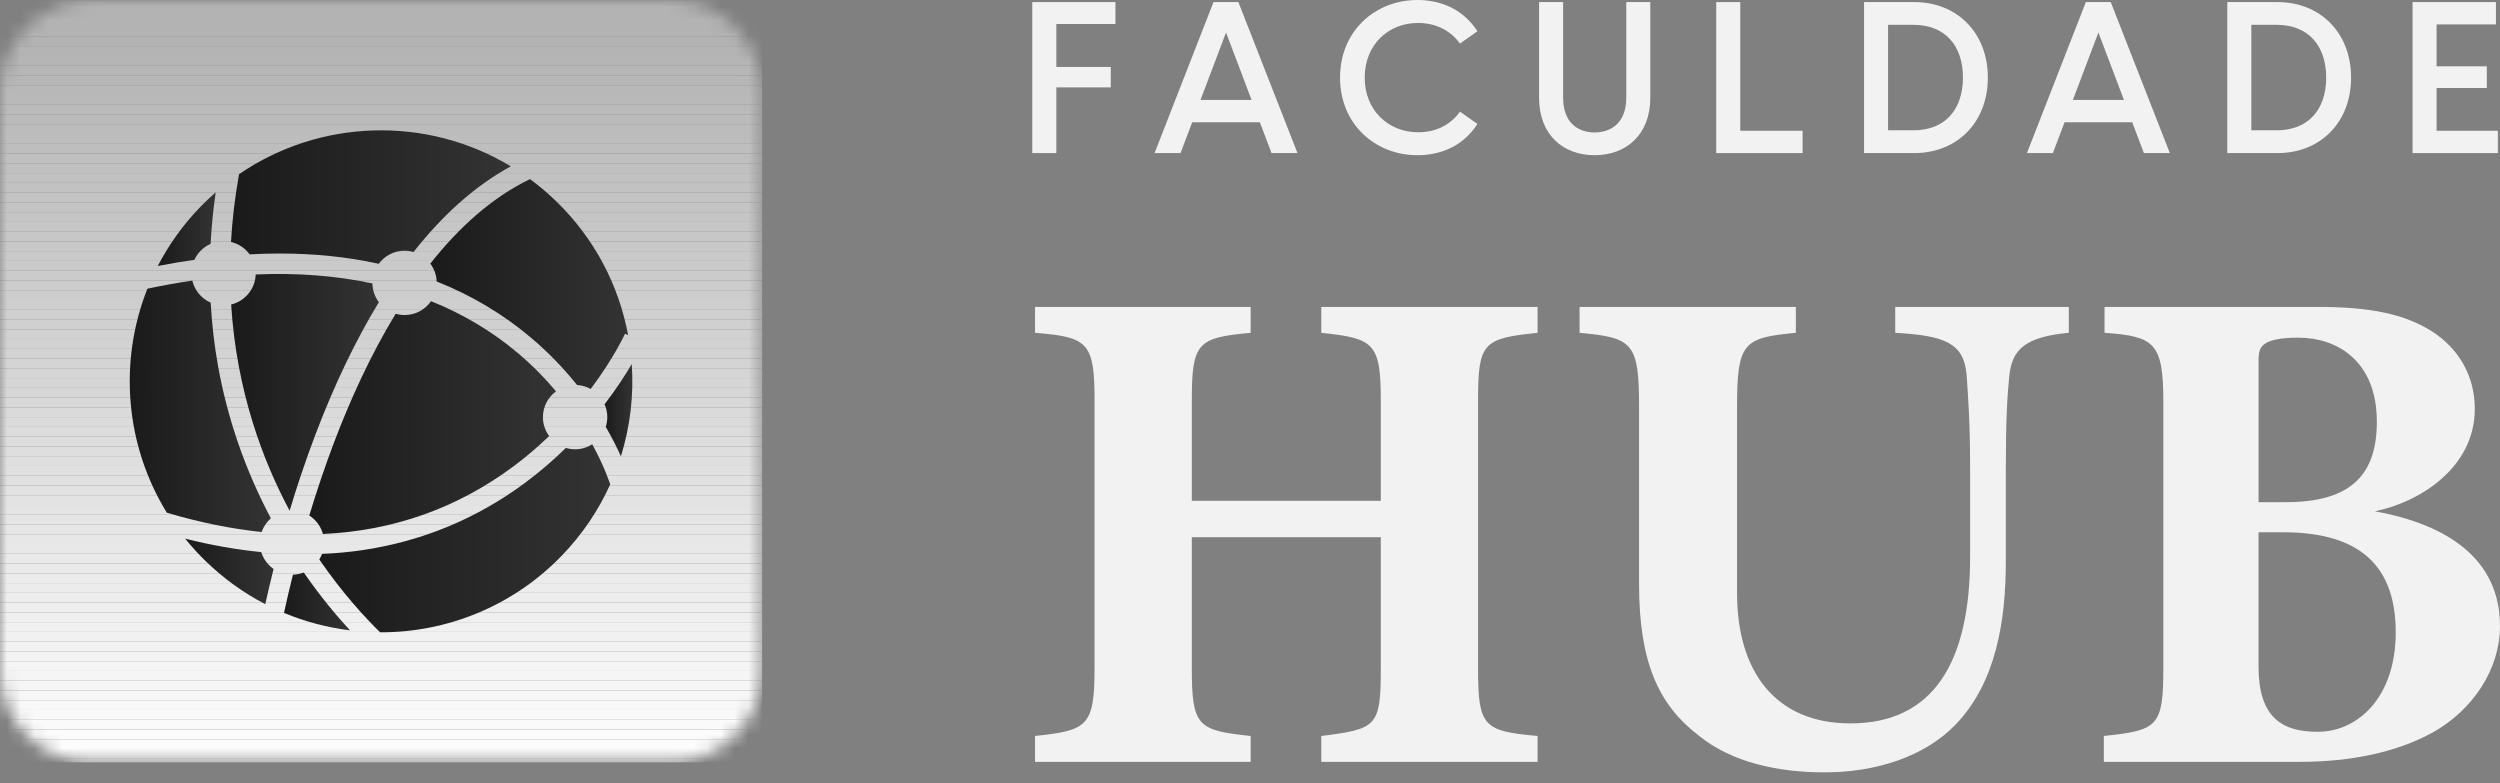 <svg width="182" height="57" viewBox="0 0 182 57" fill="none" xmlns="http://www.w3.org/2000/svg">
<rect x="0" y="0" width="182" height="57" fill="#808080" stroke="none"/>
<mask id="mask0_566_980" style="mask-type:luminance" maskUnits="userSpaceOnUse" x="0" y="0" width="56" height="56">
<path d="M48.796 0.016H6.685C2.993 0.016 0 3.009 0 6.701V48.812C0 52.504 2.993 55.497 6.685 55.497H48.796C52.489 55.497 55.482 52.504 55.482 48.812V6.701C55.482 3.009 52.489 0.016 48.796 0.016Z" fill="white"/>
</mask>
<g mask="url(#mask0_566_980)">
<path d="M55.482 55.242H0V55.499H55.482V55.242Z" fill="#FEFEFE"/>
<path d="M55.482 54.531H0V55.241H55.482V54.531Z" fill="#FDFDFD"/>
<path d="M55.482 53.82H0V54.53H55.482V53.82Z" fill="#FCFCFC"/>
<path d="M55.482 53.109H0V53.819H55.482V53.109Z" fill="#FBFBFB"/>
<path d="M55.482 52.398H0V53.108H55.482V52.398Z" fill="#FAFAFA"/>
<path d="M55.482 51.688H0V52.397H55.482V51.688Z" fill="#F9F9F9"/>
<path d="M55.482 50.977H0V51.686H55.482V50.977Z" fill="#F8F8F8"/>
<path d="M55.482 50.266H0V50.975H55.482V50.266Z" fill="#F7F7F7"/>
<path d="M55.482 49.555H0V50.264H55.482V49.555Z" fill="#F6F6F6"/>
<path d="M55.482 48.844H0V49.554H55.482V48.844Z" fill="#F5F5F5"/>
<path d="M55.482 48.137H0V48.846H55.482V48.137Z" fill="#F4F4F4"/>
<path d="M55.482 47.422H0V48.132H55.482V47.422Z" fill="#F3F3F3"/>
<path d="M55.482 46.715H0V47.425H55.482V46.715Z" fill="#F2F2F2"/>
<path d="M55.482 46.004H0V46.714H55.482V46.004Z" fill="#F1F1F1"/>
<path d="M55.482 45.293H0V46.003H55.482V45.293Z" fill="#F0F0F0"/>
<path d="M55.482 44.582H0V45.292H55.482V44.582Z" fill="#EFEFEF"/>
<path d="M55.482 43.871H0V44.581H55.482V43.871Z" fill="#EEEEEE"/>
<path d="M55.482 43.16H0V43.87H55.482V43.16Z" fill="#EDEDED"/>
<path d="M55.482 42.449H0V43.159H55.482V42.449Z" fill="#ECECEC"/>
<path d="M55.482 41.738H0V42.448H55.482V41.738Z" fill="#EBEBEB"/>
<path d="M55.482 41.027H0V41.737H55.482V41.027Z" fill="#EAEAEA"/>
<path d="M55.482 40.316H0V41.026H55.482V40.316Z" fill="#E9E9E9"/>
<path d="M55.482 39.605H0V40.315H55.482V39.605Z" fill="#E8E8E8"/>
<path d="M55.482 38.895H0V39.604H55.482V38.895Z" fill="#E7E7E7"/>
<path d="M55.482 38.184H0V38.893H55.482V38.184Z" fill="#E6E6E6"/>
<path d="M55.482 37.477H0V38.186H55.482V37.477Z" fill="#E5E5E5"/>
<path d="M55.482 36.766H0V37.475H55.482V36.766Z" fill="#E4E4E4"/>
<path d="M55.482 36.055H0V36.764H55.482V36.055Z" fill="#E3E3E3"/>
<path d="M55.482 35.344H0V36.054H55.482V35.344Z" fill="#E2E2E2"/>
<path d="M55.482 34.633H0V35.343H55.482V34.633Z" fill="#E1E1E1"/>
<path d="M55.482 33.922H0V34.632H55.482V33.922Z" fill="#E0E0E0"/>
<path d="M55.482 33.211H0V33.921H55.482V33.211Z" fill="#DFDFDF"/>
<path d="M55.482 32.5H0V33.21H55.482V32.5Z" fill="#DEDEDE"/>
<path d="M55.482 31.789H0V32.499H55.482V31.789Z" fill="#DDDDDD"/>
<path d="M55.482 31.078H0V31.788H55.482V31.078Z" fill="#DCDCDC"/>
<path d="M55.482 30.367H0V31.077H55.482V30.367Z" fill="#DBDBDB"/>
<path d="M55.482 29.656H0V30.366H55.482V29.656Z" fill="#DADADA"/>
<path d="M55.482 28.945H0V29.655H55.482V28.945Z" fill="#D8D8D8"/>
<path d="M55.482 28.234H0V28.944H55.482V28.234Z" fill="#D7D7D7"/>
<path d="M55.482 27.527H0V28.237H55.482V27.527Z" fill="#D6D6D6"/>
<path d="M55.482 26.816H0V27.526H55.482V26.816Z" fill="#D5D5D5"/>
<path d="M55.482 26.105H0V26.815H55.482V26.105Z" fill="#D4D4D4"/>
<path d="M55.482 25.395H0V26.104H55.482V25.395Z" fill="#D3D3D3"/>
<path d="M55.482 24.684H0V25.393H55.482V24.684Z" fill="#D2D2D2"/>
<path d="M55.482 23.973H0V24.683H55.482V23.973Z" fill="#D1D1D1"/>
<path d="M55.482 23.262H0V23.971H55.482V23.262Z" fill="#D0D0D0"/>
<path d="M55.482 22.551H0V23.261H55.482V22.551Z" fill="#CFCFCF"/>
<path d="M55.482 21.84H0V22.55H55.482V21.84Z" fill="#CECECE"/>
<path d="M55.482 21.129H0V21.839H55.482V21.129Z" fill="#CDCDCD"/>
<path d="M55.482 20.418H0V21.128H55.482V20.418Z" fill="#CCCCCC"/>
<path d="M55.482 19.707H0V20.417H55.482V19.707Z" fill="#CBCBCB"/>
<path d="M55.482 18.996H0V19.706H55.482V18.996Z" fill="#CACACA"/>
<path d="M55.482 18.285H0V18.995H55.482V18.285Z" fill="#C9C9C9"/>
<path d="M55.482 17.578H0V18.288H55.482V17.578Z" fill="#C8C8C8"/>
<path d="M55.482 16.863H0V17.573H55.482V16.863Z" fill="#C7C7C7"/>
<path d="M55.482 16.156H0V16.866H55.482V16.156Z" fill="#C6C6C6"/>
<path d="M55.482 15.445H0V16.155H55.482V15.445Z" fill="#C5C5C5"/>
<path d="M55.482 14.734H0V15.444H55.482V14.734Z" fill="#C4C4C4"/>
<path d="M55.482 14.023H0V14.733H55.482V14.023Z" fill="#C3C3C3"/>
<path d="M55.482 13.312H0V14.022H55.482V13.312Z" fill="#C2C2C2"/>
<path d="M55.482 12.602H0V13.311H55.482V12.602Z" fill="#C1C1C1"/>
<path d="M55.482 11.891H0V12.6H55.482V11.891Z" fill="#C0C0C0"/>
<path d="M55.482 11.18H0V11.889H55.482V11.18Z" fill="#BFBFBF"/>
<path d="M55.482 10.469H0V11.178H55.482V10.469Z" fill="#BEBEBE"/>
<path d="M55.482 9.758H0V10.468H55.482V9.758Z" fill="#BDBDBD"/>
<path d="M55.482 9.047H0V9.757H55.482V9.047Z" fill="#BCBCBC"/>
<path d="M55.482 8.336H0V9.046H55.482V8.336Z" fill="#BBBBBB"/>
<path d="M55.482 7.629H0V8.339H55.482V7.629Z" fill="#BABABA"/>
<path d="M55.482 6.914H0V7.624H55.482V6.914Z" fill="#B9B9B9"/>
<path d="M55.482 6.207H0V6.917H55.482V6.207Z" fill="#B8B8B8"/>
<path d="M55.482 5.496H0V6.206H55.482V5.496Z" fill="#B7B7B7"/>
<path d="M55.482 4.785H0V5.495H55.482V4.785Z" fill="#B6B6B6"/>
<path d="M55.482 4.074H0V4.784H55.482V4.074Z" fill="#B5B5B5"/>
<path d="M55.482 3.363H0V4.073H55.482V3.363Z" fill="#B4B4B4"/>
<path d="M55.482 2.652H0V3.362H55.482V2.652Z" fill="#B3B3B3"/>
<path d="M55.482 0.016H0V2.653H55.482V0.016Z" fill="#B3B3B3"/>
</g>
<path d="M21.089 37.168C21.617 35.413 22.24 33.538 22.966 31.627C24.349 27.989 25.896 24.764 27.582 22C27.295 21.617 27.121 21.146 27.113 20.635C24.482 20.07 21.641 19.852 18.616 19.981C18.575 21.045 17.829 21.927 16.828 22.168C17.22 28.451 19.129 33.522 21.079 37.168C21.083 37.168 21.087 37.168 21.089 37.168Z" fill="url(#paint0_linear_566_980)"/>
<path d="M25.482 45.89C24.514 44.845 23.331 43.437 22.113 41.676C21.868 41.773 21.604 41.828 21.326 41.836C21.066 42.875 20.849 43.813 20.675 44.618C22.224 45.265 23.842 45.688 25.482 45.89Z" fill="url(#paint1_linear_566_980)"/>
<path d="M40.475 28.486C39.691 27.552 38.769 26.601 37.689 25.693C35.814 24.114 33.703 22.858 31.38 21.926C30.957 22.535 30.253 22.935 29.454 22.935C29.228 22.935 29.012 22.901 28.803 22.842C26.943 25.897 25.473 29.175 24.35 32.126C23.642 33.986 23.034 35.816 22.516 37.529C22.995 37.837 23.355 38.312 23.511 38.874C28.645 38.639 33.286 36.995 37.392 33.942C38.344 33.234 39.201 32.49 39.976 31.746C39.695 31.359 39.525 30.884 39.525 30.369C39.525 29.598 39.899 28.917 40.475 28.488V28.486Z" fill="url(#paint2_linear_566_980)"/>
<path d="M31.326 19.189C31.601 19.555 31.771 20.004 31.791 20.493C34.337 21.504 36.648 22.881 38.697 24.618C40.013 25.735 41.107 26.901 42.011 28.03C42.369 28.052 42.707 28.151 43.002 28.317C44.699 26.06 45.485 24.327 45.499 24.297L45.726 24.398C45.057 20.802 43.303 17.373 40.472 14.635C39.87 14.052 39.239 13.52 38.584 13.039C35.787 14.39 33.378 16.592 31.328 19.191L31.326 19.189Z" fill="url(#paint3_linear_566_980)"/>
<path d="M19.72 37.734C17.857 34.223 16.563 30.492 15.871 26.632C15.6 25.119 15.424 23.584 15.337 22.033C14.672 21.74 14.169 21.148 14.001 20.426C12.929 20.585 11.839 20.782 10.731 21.018C8.628 26.319 9.109 32.393 12.146 37.325C14.527 38.031 16.826 38.5 19.046 38.731C19.182 38.341 19.416 37.999 19.72 37.734Z" fill="url(#paint4_linear_566_980)"/>
<path d="M44.411 35.231C44.403 35.207 44.037 34.03 43.115 32.344C42.753 32.572 42.326 32.708 41.865 32.708C41.633 32.708 41.408 32.673 41.196 32.609C40.33 33.456 39.356 34.305 38.266 35.118C34.769 37.721 30.818 39.373 26.521 40.028C25.514 40.182 24.488 40.281 23.443 40.325C23.39 40.467 23.323 40.602 23.245 40.73C24.97 43.239 26.642 45.027 27.673 46.032C32.472 46.046 37.271 44.188 40.874 40.475C42.403 38.9 43.59 37.12 44.44 35.227L44.409 35.236L44.411 35.231Z" fill="url(#paint5_linear_566_980)"/>
<path d="M44.015 29.43C44.14 29.717 44.211 30.033 44.211 30.366C44.211 30.615 44.172 30.852 44.1 31.076C44.575 31.893 44.935 32.625 45.202 33.22C45.883 31.038 46.146 28.757 45.992 26.5C45.533 27.285 44.88 28.302 44.015 29.43Z" fill="url(#paint6_linear_566_980)"/>
<path d="M16.819 17.614C17.373 17.746 17.849 18.071 18.172 18.516C18.912 18.476 19.645 18.456 20.362 18.456C22.854 18.456 25.216 18.694 27.436 19.175C27.481 19.186 27.525 19.198 27.57 19.206C27.996 18.628 28.68 18.251 29.452 18.251C29.679 18.251 29.899 18.286 30.105 18.346C32.285 15.574 34.655 13.485 37.187 12.108C31.082 8.425 23.309 8.634 17.404 12.68C17.096 14.385 16.906 16.033 16.817 17.616L16.819 17.614Z" fill="url(#paint7_linear_566_980)"/>
<path d="M14.151 18.916C14.39 18.398 14.81 17.982 15.332 17.751C15.397 16.51 15.522 15.258 15.702 14C15.324 14.332 14.956 14.68 14.6 15.046C13.324 16.36 12.287 17.818 11.486 19.365C12.388 19.189 13.275 19.039 14.153 18.914L14.151 18.916Z" fill="url(#paint8_linear_566_980)"/>
<path d="M19.916 41.419C19.494 41.124 19.174 40.695 19.018 40.192C17.216 40.014 15.368 39.688 13.481 39.215C13.949 39.793 14.456 40.351 15.006 40.883C16.317 42.151 17.771 43.184 19.311 43.983C19.479 43.225 19.682 42.363 19.918 41.419H19.916Z" fill="url(#paint9_linear_566_980)"/>
<path d="M75.15 0.152H81.203V1.748H76.9V4.874H80.863V6.361H76.9V11.145H75.15V0.152Z" fill="#F2F2F2"/>
<path d="M90.154 0.152L94.457 11.145H92.568L91.717 8.9H86.793L85.942 11.145H84.053L88.342 0.152H90.154ZM91.114 7.275L89.256 2.367L87.397 7.275H91.112H91.114Z" fill="#F2F2F2"/>
<path d="M97.555 5.65C97.555 2.259 100.109 0 103.191 0C104.615 0 106.396 0.479 107.557 2.275L106.287 3.173C105.482 2.059 104.305 1.67 103.238 1.67C101.086 1.67 99.351 3.234 99.351 5.65C99.351 8.067 101.1 9.63 103.252 9.63C104.336 9.63 105.48 9.244 106.287 8.127L107.557 9.025C106.396 10.821 104.615 11.3 103.191 11.3C100.109 11.3 97.555 9.039 97.555 5.65Z" fill="#F2F2F2"/>
<path d="M112.045 7.119V0.152H113.795V7.119C113.795 8.961 114.909 9.643 116.086 9.643C117.263 9.643 118.393 8.961 118.393 7.119V0.152H120.142V7.119C120.142 9.829 118.363 11.299 116.086 11.299C113.809 11.299 112.045 9.829 112.045 7.119Z" fill="#F2F2F2"/>
<path d="M124.942 0.152H126.692V9.519H131.227V11.145H124.942V0.152Z" fill="#F2F2F2"/>
<path d="M135.704 0.152H139.358C142.484 0.152 144.715 2.397 144.715 5.649C144.715 8.9 142.486 11.145 139.358 11.145H135.704V0.152ZM139.295 9.487C141.633 9.487 142.903 7.938 142.903 5.647C142.903 3.356 141.633 1.807 139.295 1.807H137.453V9.485H139.295V9.487Z" fill="#F2F2F2"/>
<path d="M153.662 0.152L157.965 11.145H156.076L155.225 8.9H150.301L149.449 11.145H147.561L151.85 0.152H153.662ZM154.622 7.275L152.764 2.367L150.905 7.275H154.62H154.622Z" fill="#F2F2F2"/>
<path d="M162.148 0.152H165.802C168.928 0.152 171.159 2.397 171.159 5.649C171.159 8.9 168.93 11.145 165.802 11.145H162.148V0.152ZM165.739 9.487C168.077 9.487 169.347 7.938 169.347 5.647C169.347 3.356 168.077 1.807 165.739 1.807H163.897V9.485H165.739V9.487Z" fill="#F2F2F2"/>
<path d="M175.635 0.152H181.703V1.778H177.384V4.828H181.038V6.407H177.384V9.519H181.843V11.145H175.635V0.152Z" fill="#F2F2F2"/>
<path d="M111.935 24.229C107.961 24.637 107.603 24.942 107.603 29.171V48.687C107.603 52.916 108.012 53.223 111.935 53.579V55.464H96.19V53.579C100.216 53.069 100.522 52.916 100.522 48.687V39.108H86.764V48.687C86.764 52.916 87.224 53.17 91.046 53.579V55.464H75.351V53.579C79.123 53.17 79.683 52.916 79.683 48.687V29.171C79.683 24.942 79.224 24.534 75.351 24.229V22.344H91.046V24.229C87.173 24.584 86.764 24.942 86.764 29.171V36.457H100.522V29.171C100.522 24.942 100.012 24.635 96.19 24.229V22.344H111.935V24.229Z" fill="#F2F2F2"/>
<path d="M150.61 24.226C147.348 24.532 146.483 25.5 146.279 27.335C146.125 28.863 146.024 30.596 146.024 34.164V40.839C146.024 45.221 145.31 49.654 142.406 52.711C140.062 55.156 136.444 56.228 132.827 56.228C129.464 56.228 126.101 55.514 123.706 53.579C120.75 51.336 119.324 48.228 119.324 42.522V29.63C119.324 24.942 118.865 24.584 114.993 24.229V22.344H130.738V24.229C126.916 24.584 126.457 24.942 126.457 29.63V43.185C126.457 48.892 129.259 52.663 134.711 52.663C140.776 52.663 143.425 48.18 143.425 40.536V34.166C143.425 30.649 143.271 28.815 143.17 27.286C142.966 24.942 141.54 24.433 137.973 24.229V22.344H150.61V24.229V24.226Z" fill="#F2F2F2"/>
<path d="M172.88 37.221C178.231 38.19 182 40.738 182 45.577C182 48.736 180.012 51.692 177.108 53.322C174.51 54.748 171.197 55.462 167.426 55.462H153.159V53.577C157.082 53.169 157.491 52.914 157.491 48.635V29.221C157.491 24.94 156.827 24.483 153.21 24.229V22.344H168.7C172.573 22.344 175.019 22.853 177.056 24.127C178.941 25.351 180.164 27.286 180.164 29.784C180.164 34.012 176.19 36.56 172.878 37.223L172.88 37.221ZM166.409 36.558C171.25 36.558 173.034 34.469 173.034 30.698C173.034 26.265 170.13 24.582 167.327 24.582C166.103 24.582 165.339 24.736 164.933 24.991C164.372 25.347 164.423 25.806 164.423 26.875V36.558H166.411H166.409ZM164.421 48.532C164.421 52.2 166.103 53.322 168.854 53.27C171.656 53.219 174.409 50.772 174.409 46.034C174.409 41.296 171.911 38.748 166.205 38.748H164.421V48.532Z" fill="#F2F2F2"/>
<defs>
<linearGradient id="paint0_linear_566_980" x1="16.828" y1="28.556" x2="27.582" y2="28.556" gradientUnits="userSpaceOnUse">
<stop stop-color="#1A1A1A"/>
<stop offset="1" stop-color="#333333"/>
</linearGradient>
<linearGradient id="paint1_linear_566_980" x1="20.675" y1="43.783" x2="25.482" y2="43.783" gradientUnits="userSpaceOnUse">
<stop stop-color="#1A1A1A"/>
<stop offset="1" stop-color="#333333"/>
</linearGradient>
<linearGradient id="paint2_linear_566_980" x1="22.516" y1="30.399" x2="40.475" y2="30.399" gradientUnits="userSpaceOnUse">
<stop stop-color="#1A1A1A"/>
<stop offset="1" stop-color="#333333"/>
</linearGradient>
<linearGradient id="paint3_linear_566_980" x1="31.326" y1="20.677" x2="45.726" y2="20.677" gradientUnits="userSpaceOnUse">
<stop stop-color="#1A1A1A"/>
<stop offset="1" stop-color="#333333"/>
</linearGradient>
<linearGradient id="paint4_linear_566_980" x1="9.445" y1="29.578" x2="19.72" y2="29.578" gradientUnits="userSpaceOnUse">
<stop stop-color="#1A1A1A"/>
<stop offset="1" stop-color="#333333"/>
</linearGradient>
<linearGradient id="paint5_linear_566_980" x1="23.247" y1="39.187" x2="44.442" y2="39.187" gradientUnits="userSpaceOnUse">
<stop stop-color="#1A1A1A"/>
<stop offset="1" stop-color="#333333"/>
</linearGradient>
<linearGradient id="paint6_linear_566_980" x1="44.015" y1="29.859" x2="46.035" y2="29.859" gradientUnits="userSpaceOnUse">
<stop stop-color="#1A1A1A"/>
<stop offset="1" stop-color="#333333"/>
</linearGradient>
<linearGradient id="paint7_linear_566_980" x1="16.819" y1="14.347" x2="37.189" y2="14.347" gradientUnits="userSpaceOnUse">
<stop stop-color="#1A1A1A"/>
<stop offset="1" stop-color="#333333"/>
</linearGradient>
<linearGradient id="paint8_linear_566_980" x1="11.486" y1="16.683" x2="15.702" y2="16.683" gradientUnits="userSpaceOnUse">
<stop stop-color="#1A1A1A"/>
<stop offset="1" stop-color="#333333"/>
</linearGradient>
<linearGradient id="paint9_linear_566_980" x1="13.481" y1="41.597" x2="19.916" y2="41.597" gradientUnits="userSpaceOnUse">
<stop stop-color="#1A1A1A"/>
<stop offset="1" stop-color="#333333"/>
</linearGradient>
</defs>
</svg>
